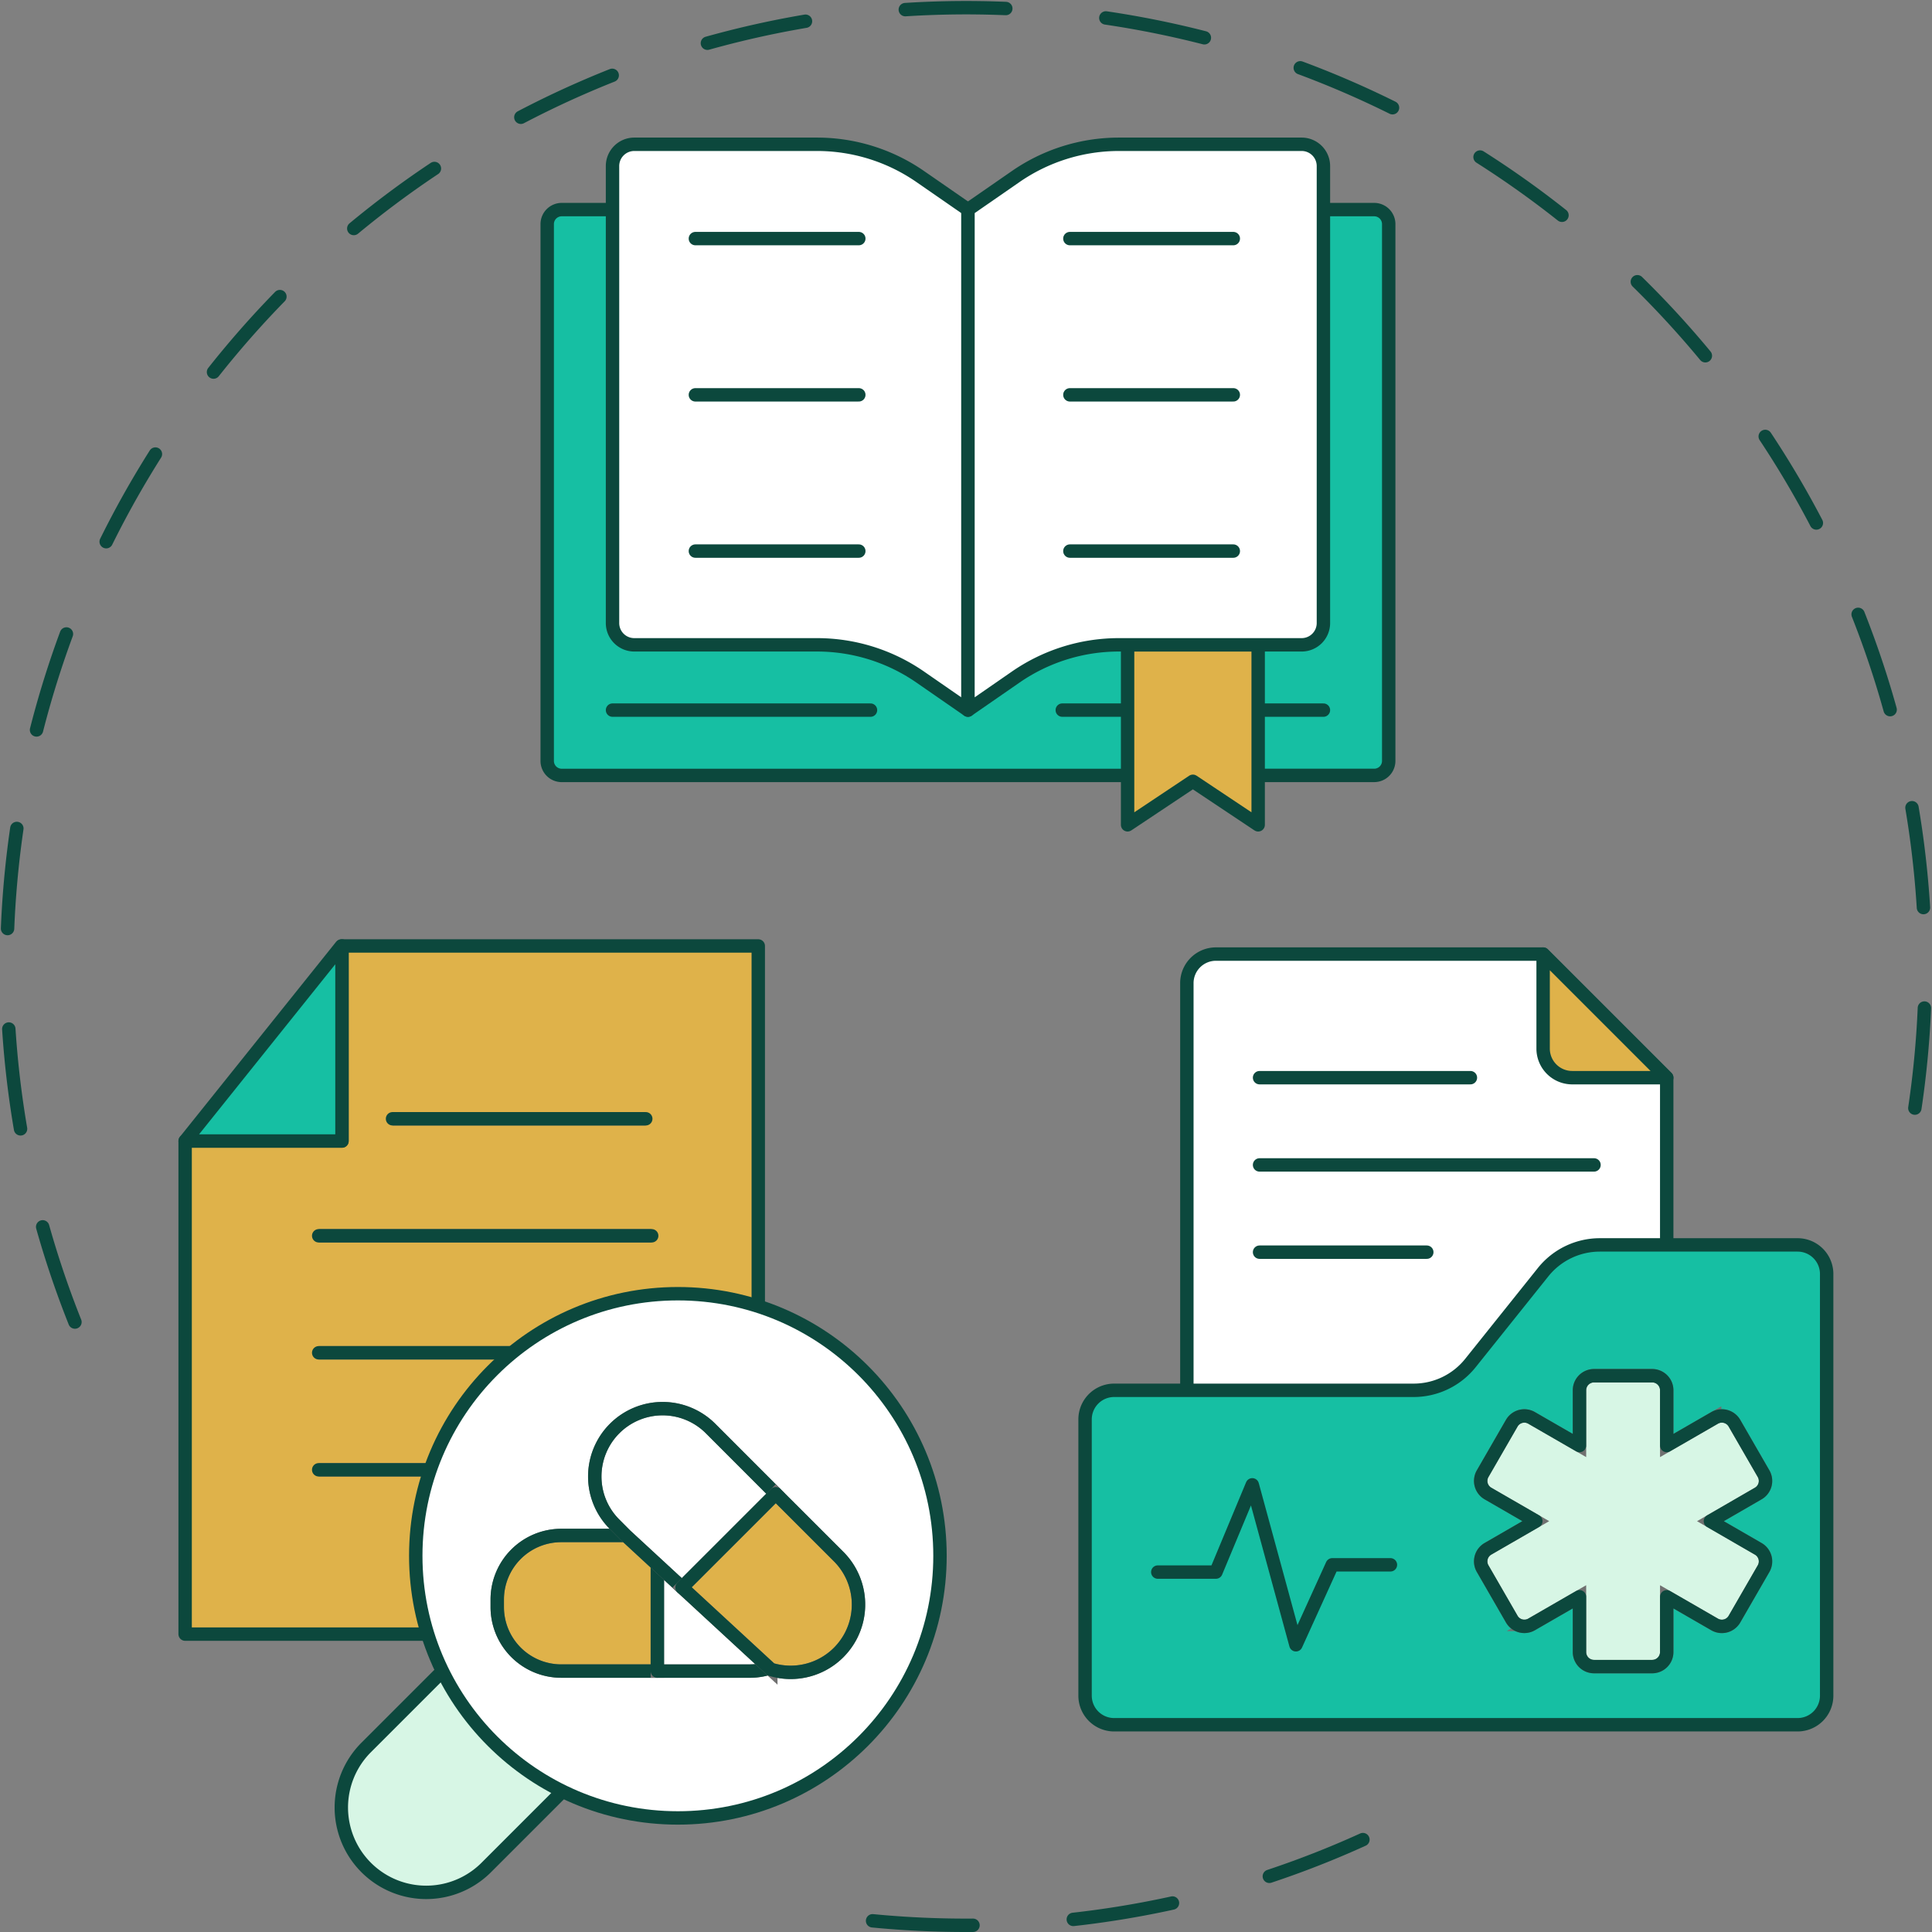 <svg xmlns="http://www.w3.org/2000/svg" width="288.236" height="288.236" viewBox="0 0 288.236 288.236">
  <rect x="0" y="0" width="288.236" height="288.236" fill="#808080" stroke="none"/>
  <g id="img-Medical-Industry" transform="translate(-0.502 -0.501)">
    <path id="Path_7322" data-name="Path 7322" d="M349.274,607.866a142.6,142.6,0,0,1-59.213,12.785,144.038,144.038,0,0,1-24.5-2.089" transform="translate(-145.441 -332.914)" fill="none" stroke="#0c483d" stroke-linecap="round" stroke-linejoin="round" stroke-width="2" stroke-dasharray="15 15"/>
    <path id="Path_7323" data-name="Path 7323" d="M13.5,199.555A143.111,143.111,0,1,1,287.469,170.93" transform="translate(-1.818 -1.818)" fill="none" stroke="#0c483d" stroke-linecap="round" stroke-linejoin="round" stroke-width="2" stroke-dasharray="15 15"/>
    <path id="Path_7324" data-name="Path 7324" d="M287.664,154.648H304.98a2.165,2.165,0,0,0,2.165-2.164V72.4a2.165,2.165,0,0,0-2.165-2.165H183.768A2.165,2.165,0,0,0,181.6,72.4v80.087a2.164,2.164,0,0,0,2.164,2.164h84.415" transform="translate(-99.46 -38.464)" fill="#16bfa3"/>
    <path id="Path_7325" data-name="Path 7325" d="M287.664,154.648H304.98a2.165,2.165,0,0,0,2.165-2.164V72.4a2.165,2.165,0,0,0-2.165-2.165H183.768A2.165,2.165,0,0,0,181.6,72.4v80.087a2.164,2.164,0,0,0,2.164,2.164h84.415" transform="translate(-99.46 -38.464)" fill="none" stroke="#0c483d" stroke-linecap="round" stroke-linejoin="round" stroke-width="2"/>
    <line id="Line_652" data-name="Line 652" x1="38.487" transform="translate(91.884 106.443)" fill="none" stroke="#0c483d" stroke-linecap="round" stroke-linejoin="round" stroke-width="2"/>
    <line id="Line_653" data-name="Line 653" x1="9.74" transform="translate(158.983 106.443)" fill="none" stroke="#0c483d" stroke-linecap="round" stroke-linejoin="round" stroke-width="2"/>
    <line id="Line_654" data-name="Line 654" x1="9.74" transform="translate(188.204 106.443)" fill="none" stroke="#0c483d" stroke-linecap="round" stroke-linejoin="round" stroke-width="2"/>
    <path id="Path_7326" data-name="Path 7326" d="M392.5,240.645l-9.74-6.494-9.74,6.494V213.791H392.5Z" transform="translate(-204.291 -117.088)" fill="#dfb24a"/>
    <path id="Path_7327" data-name="Path 7327" d="M392.5,240.645l-9.74-6.494-9.74,6.494V213.791H392.5Z" transform="translate(-204.291 -117.088)" fill="none" stroke="#0c483d" stroke-linecap="round" stroke-linejoin="round" stroke-width="2"/>
    <path id="Path_7328" data-name="Path 7328" d="M256.167,133.114l-7.12-4.929a27.054,27.054,0,0,0-15.4-4.811H206.384a3.247,3.247,0,0,1-3.247-3.247V51.945a3.247,3.247,0,0,1,3.247-3.247h27.262a27.058,27.058,0,0,1,15.4,4.811l7.12,4.929Z" transform="translate(-111.253 -26.671)" fill="#fff"/>
    <path id="Path_7329" data-name="Path 7329" d="M256.167,133.114l-7.12-4.929a27.054,27.054,0,0,0-15.4-4.811H206.384a3.247,3.247,0,0,1-3.247-3.247V51.945a3.247,3.247,0,0,1,3.247-3.247h27.262a27.058,27.058,0,0,1,15.4,4.811l7.12,4.929Z" transform="translate(-111.253 -26.671)" fill="none" stroke="#0c483d" stroke-linecap="round" stroke-linejoin="round" stroke-width="2"/>
    <path id="Path_7330" data-name="Path 7330" d="M320.377,133.114l7.12-4.929a27.054,27.054,0,0,1,15.4-4.811h27.262a3.247,3.247,0,0,0,3.247-3.247V51.945a3.247,3.247,0,0,0-3.247-3.247H342.9a27.058,27.058,0,0,0-15.4,4.811l-7.12,4.929Z" transform="translate(-175.463 -26.671)" fill="#fff"/>
    <path id="Path_7331" data-name="Path 7331" d="M320.377,133.114l7.12-4.929a27.054,27.054,0,0,1,15.4-4.811h27.262a3.247,3.247,0,0,0,3.247-3.247V51.945a3.247,3.247,0,0,0-3.247-3.247H342.9a27.058,27.058,0,0,0-15.4,4.811l-7.12,4.929Z" transform="translate(-175.463 -26.671)" fill="none" stroke="#0c483d" stroke-linecap="round" stroke-linejoin="round" stroke-width="2"/>
    <line id="Line_655" data-name="Line 655" x2="24.38" transform="translate(104.247 36.097)" fill="none" stroke="#0c483d" stroke-linecap="round" stroke-linejoin="round" stroke-width="2"/>
    <line id="Line_656" data-name="Line 656" x2="24.38" transform="translate(160.119 59.407)" fill="none" stroke="#0c483d" stroke-linecap="round" stroke-linejoin="round" stroke-width="2"/>
    <line id="Line_657" data-name="Line 657" x2="24.38" transform="translate(160.119 36.097)" fill="none" stroke="#0c483d" stroke-linecap="round" stroke-linejoin="round" stroke-width="2"/>
    <line id="Line_658" data-name="Line 658" x2="24.38" transform="translate(160.119 82.717)" fill="none" stroke="#0c483d" stroke-linecap="round" stroke-linejoin="round" stroke-width="2"/>
    <line id="Line_659" data-name="Line 659" x2="24.38" transform="translate(104.247 59.407)" fill="none" stroke="#0c483d" stroke-linecap="round" stroke-linejoin="round" stroke-width="2"/>
    <line id="Line_660" data-name="Line 660" x2="24.38" transform="translate(104.247 82.717)" fill="none" stroke="#0c483d" stroke-linecap="round" stroke-linejoin="round" stroke-width="2"/>
    <path id="Path_7332" data-name="Path 7332" d="M392.573,385.213V320.131a4.338,4.338,0,0,1,4.339-4.339h48.812l18.44,18.44v50.981" transform="translate(-215.003 -172.952)" fill="#fff"/>
    <path id="Path_7333" data-name="Path 7333" d="M392.573,385.213V320.131a4.338,4.338,0,0,1,4.339-4.339h48.812l18.44,18.44v50.981" transform="translate(-215.003 -172.952)" fill="none" stroke="#0c483d" stroke-linecap="round" stroke-linejoin="round" stroke-width="2"/>
    <line id="Line_661" data-name="Line 661" x2="49.896" transform="translate(188.417 174.296)" fill="none" stroke="#0c483d" stroke-linecap="round" stroke-linejoin="round" stroke-width="2"/>
    <line id="Line_662" data-name="Line 662" x2="24.948" transform="translate(188.417 187.313)" fill="none" stroke="#0c483d" stroke-linecap="round" stroke-linejoin="round" stroke-width="2"/>
    <line id="Line_663" data-name="Line 663" x2="31.456" transform="translate(188.417 161.28)" fill="none" stroke="#0c483d" stroke-linecap="round" stroke-linejoin="round" stroke-width="2"/>
    <path id="Path_7334" data-name="Path 7334" d="M528.518,334.232h-14.1a4.339,4.339,0,0,1-4.339-4.339v-14.1Z" transform="translate(-279.358 -172.952)" fill="#dfb24a"/>
    <path id="Path_7335" data-name="Path 7335" d="M528.518,334.232h-14.1a4.339,4.339,0,0,1-4.339-4.339v-14.1l18.44,18.44" transform="translate(-279.358 -172.952)" fill="none" stroke="#0c483d" stroke-linecap="round" stroke-linejoin="round" stroke-width="2"/>
    <path id="Path_7336" data-name="Path 7336" d="M469.639,416.054v62.912a4.339,4.339,0,0,1-4.339,4.339H363.339A4.339,4.339,0,0,1,359,478.966V437.748a4.339,4.339,0,0,1,4.339-4.339h44.683a10.848,10.848,0,0,0,8.47-4.071l10.842-13.552a10.846,10.846,0,0,1,8.47-4.071h29.5a4.339,4.339,0,0,1,4.339,4.339" transform="translate(-196.616 -225.487)" fill="#16bfa3"/>
    <path id="Path_7337" data-name="Path 7337" d="M469.639,416.054v62.912a4.339,4.339,0,0,1-4.339,4.339H363.339A4.339,4.339,0,0,1,359,478.966V437.748a4.339,4.339,0,0,1,4.339-4.339h44.683a10.848,10.848,0,0,0,8.47-4.071l10.842-13.552a10.846,10.846,0,0,1,8.47-4.071h29.5A4.339,4.339,0,0,1,469.639,416.054Z" transform="translate(-196.616 -225.487)" fill="none" stroke="#0c483d" stroke-linecap="round" stroke-linejoin="round" stroke-width="2"/>
    <path id="Path_7338" data-name="Path 7338" d="M523.757,476.574l7.136,4.122a2.169,2.169,0,0,1,.795,2.963l-4.341,7.523a2.169,2.169,0,0,1-2.963.8l-7.145-4.122V496.1a2.17,2.17,0,0,1-2.17,2.169h-8.677a2.17,2.17,0,0,1-2.17-2.169v-8.244l-7.145,4.122a2.17,2.17,0,0,1-2.963-.8l-4.34-7.523a2.169,2.169,0,0,1,.794-2.963l7.136-4.122-7.136-4.122a2.17,2.17,0,0,1-.794-2.963l4.34-7.523a2.17,2.17,0,0,1,2.963-.8l7.145,4.122v-8.244a2.17,2.17,0,0,1,2.17-2.169h8.677a2.17,2.17,0,0,1,2.17,2.169v8.244l7.145-4.122a2.169,2.169,0,0,1,2.963.8l4.341,7.523a2.169,2.169,0,0,1-.795,2.963Z" transform="translate(-268.077 -249.127)" fill="#d7f6e5" stroke="#707070" stroke-width="2"/>
    <path id="Path_7339" data-name="Path 7339" d="M523.757,476.574l7.136,4.122a2.169,2.169,0,0,1,.795,2.963l-4.341,7.523a2.169,2.169,0,0,1-2.963.8l-7.145-4.122V496.1a2.17,2.17,0,0,1-2.17,2.169h-8.677a2.17,2.17,0,0,1-2.17-2.169v-8.244l-7.145,4.122a2.17,2.17,0,0,1-2.963-.8l-4.34-7.523a2.169,2.169,0,0,1,.794-2.963l7.136-4.122-7.136-4.122a2.17,2.17,0,0,1-.794-2.963l4.34-7.523a2.17,2.17,0,0,1,2.963-.8l7.145,4.122v-8.244a2.17,2.17,0,0,1,2.17-2.169h8.677a2.17,2.17,0,0,1,2.17,2.169v8.244l7.145-4.122a2.169,2.169,0,0,1,2.963.8l4.341,7.523a2.169,2.169,0,0,1-.795,2.963Z" transform="translate(-268.077 -249.127)" fill="none" stroke="#0c483d" stroke-linecap="round" stroke-linejoin="round" stroke-width="2"/>
    <path id="Path_7340" data-name="Path 7340" d="M382.981,503.867h8.677l5.424-13.016,6.508,23.864,5.423-11.932h8.678" transform="translate(-209.75 -268.827)" fill="none" stroke="#0c483d" stroke-linecap="round" stroke-linejoin="round" stroke-width="2"/>
    <path id="Path_7341" data-name="Path 7341" d="M85.568,342.219h-23.4v73.563h85.508V313.117H85.568Z" transform="translate(-34.047 -171.487)" fill="#dfb24a"/>
    <path id="Path_7342" data-name="Path 7342" d="M85.568,342.219h-23.4v73.563h85.508V313.117H85.568Z" transform="translate(-34.047 -171.487)" fill="none" stroke="#0c483d" stroke-linecap="round" stroke-linejoin="round" stroke-width="2"/>
    <path id="Path_7343" data-name="Path 7343" d="M85.568,313.116v29.1h-23.4l23.308-29.1Z" transform="translate(-34.047 -171.486)" fill="#16bfa3"/>
    <path id="Path_7344" data-name="Path 7344" d="M85.568,313.116v29.1h-23.4l23.308-29.1Z" transform="translate(-34.047 -171.486)" fill="none" stroke="#0c483d" stroke-linecap="round" stroke-linejoin="round" stroke-width="2"/>
    <line id="Line_664" data-name="Line 664" x2="37.78" transform="translate(59.064 167.412)" fill="#fff" stroke="#707070" stroke-width="2"/>
    <line id="Line_665" data-name="Line 665" x2="37.78" transform="translate(59.064 167.412)" fill="none" stroke="#0c483d" stroke-linecap="round" stroke-linejoin="round" stroke-width="2"/>
    <line id="Line_666" data-name="Line 666" x2="49.681" transform="translate(48.048 184.868)" fill="#fff" stroke="#707070" stroke-width="2"/>
    <line id="Line_667" data-name="Line 667" x2="49.681" transform="translate(48.048 184.868)" fill="none" stroke="#0c483d" stroke-linecap="round" stroke-linejoin="round" stroke-width="2"/>
    <line id="Line_668" data-name="Line 668" x2="38.889" transform="translate(48.048 202.324)" fill="#fff" stroke="#707070" stroke-width="2"/>
    <line id="Line_669" data-name="Line 669" x2="38.889" transform="translate(48.048 202.324)" fill="none" stroke="#0c483d" stroke-linecap="round" stroke-linejoin="round" stroke-width="2"/>
    <line id="Line_670" data-name="Line 670" x2="29.411" transform="translate(48.048 219.78)" fill="#fff" stroke="#707070" stroke-width="2"/>
    <line id="Line_671" data-name="Line 671" x2="29.411" transform="translate(48.048 219.78)" fill="none" stroke="#0c483d" stroke-linecap="round" stroke-linejoin="round" stroke-width="2"/>
    <path id="Path_7345" data-name="Path 7345" d="M149.042,507.339l17.91,17.91L135.162,557.04a12.665,12.665,0,0,1-17.91-17.911Z" transform="translate(-62.185 -277.858)" fill="#d7f6e5"/>
    <path id="Path_7346" data-name="Path 7346" d="M149.042,507.339l17.91,17.91L135.162,557.04a12.665,12.665,0,0,1-17.91-17.911Z" transform="translate(-62.185 -277.858)" fill="none" stroke="#0c483d" stroke-linecap="round" stroke-linejoin="round" stroke-width="2"/>
    <path id="Path_7347" data-name="Path 7347" d="M205,494.57a39.1,39.1,0,1,0-55.3,0,39.1,39.1,0,0,0,55.3,0" transform="translate(-75.712 -234.304)" fill="#fff"/>
    <circle id="Ellipse_237" data-name="Ellipse 237" cx="39.105" cy="39.105" r="39.105" transform="translate(62.53 193.51)" fill="none" stroke="#0c483d" stroke-linecap="round" stroke-linejoin="round" stroke-width="2"/>
    <path id="Path_7348" data-name="Path 7348" d="M165.118,517.113v1.114a9.556,9.556,0,0,0,9.559,9.558h14.33V507.554h-14.33a9.557,9.557,0,0,0-9.559,9.559" transform="translate(-90.431 -277.975)" fill="#dfb24a" stroke="#707070" stroke-width="2"/>
    <path id="Path_7349" data-name="Path 7349" d="M165.118,517.113v1.114a9.556,9.556,0,0,0,9.559,9.558h14.33V507.554h-14.33A9.557,9.557,0,0,0,165.118,517.113Z" transform="translate(-90.431 -277.975)" fill="none" stroke="#0c483d" stroke-linecap="round" stroke-linejoin="round" stroke-width="2"/>
    <path id="Path_7350" data-name="Path 7350" d="M217.93,507.554v20.232h13.819a9.562,9.562,0,0,0,9.559-9.558v-1.114a9.562,9.562,0,0,0-9.559-9.559Z" transform="translate(-119.355 -277.975)" fill="#fff" stroke="#707070" stroke-width="2"/>
    <path id="Path_7351" data-name="Path 7351" d="M217.93,507.554v20.232h13.819a9.562,9.562,0,0,0,9.559-9.558v-1.114a9.562,9.562,0,0,0-9.559-9.559Z" transform="translate(-119.355 -277.975)" fill="none" stroke="#0c483d" stroke-linecap="round" stroke-linejoin="round" stroke-width="2"/>
    <path id="Path_7352" data-name="Path 7352" d="M197.286,475.826a10.048,10.048,0,0,0,2.968,7.152l1.59,1.6,8.462,7.815,13.981-13.98-9.729-9.737a10.12,10.12,0,0,0-17.272,7.152" transform="translate(-108.049 -255.058)" fill="#fff" stroke="#707070" stroke-width="2"/>
    <path id="Path_7353" data-name="Path 7353" d="M197.286,475.826a10.048,10.048,0,0,0,2.968,7.152l1.59,1.6,8.462,7.815,13.981-13.98-9.729-9.737a10.12,10.12,0,0,0-17.272,7.152Z" transform="translate(-108.049 -255.058)" fill="none" stroke="#0c483d" stroke-linecap="round" stroke-linejoin="round" stroke-width="2"/>
    <path id="Path_7354" data-name="Path 7354" d="M226.071,507.773l13.241,12.221a10.125,10.125,0,0,0,10.12-2.518,10.3,10.3,0,0,0,1.675-2.211,10.121,10.121,0,0,0-1.675-12.1l-9.38-9.372Z" transform="translate(-123.814 -270.438)" fill="#dfb24a" stroke="#707070" stroke-width="2"/>
    <path id="Path_7355" data-name="Path 7355" d="M226.071,507.773l13.241,12.221a10.125,10.125,0,0,0,10.12-2.518,10.3,10.3,0,0,0,1.675-2.211,10.121,10.121,0,0,0-1.675-12.1l-9.38-9.372Z" transform="translate(-123.814 -270.438)" fill="none" stroke="#0c483d" stroke-linecap="round" stroke-linejoin="round" stroke-width="2"/>
  </g>
</svg>
